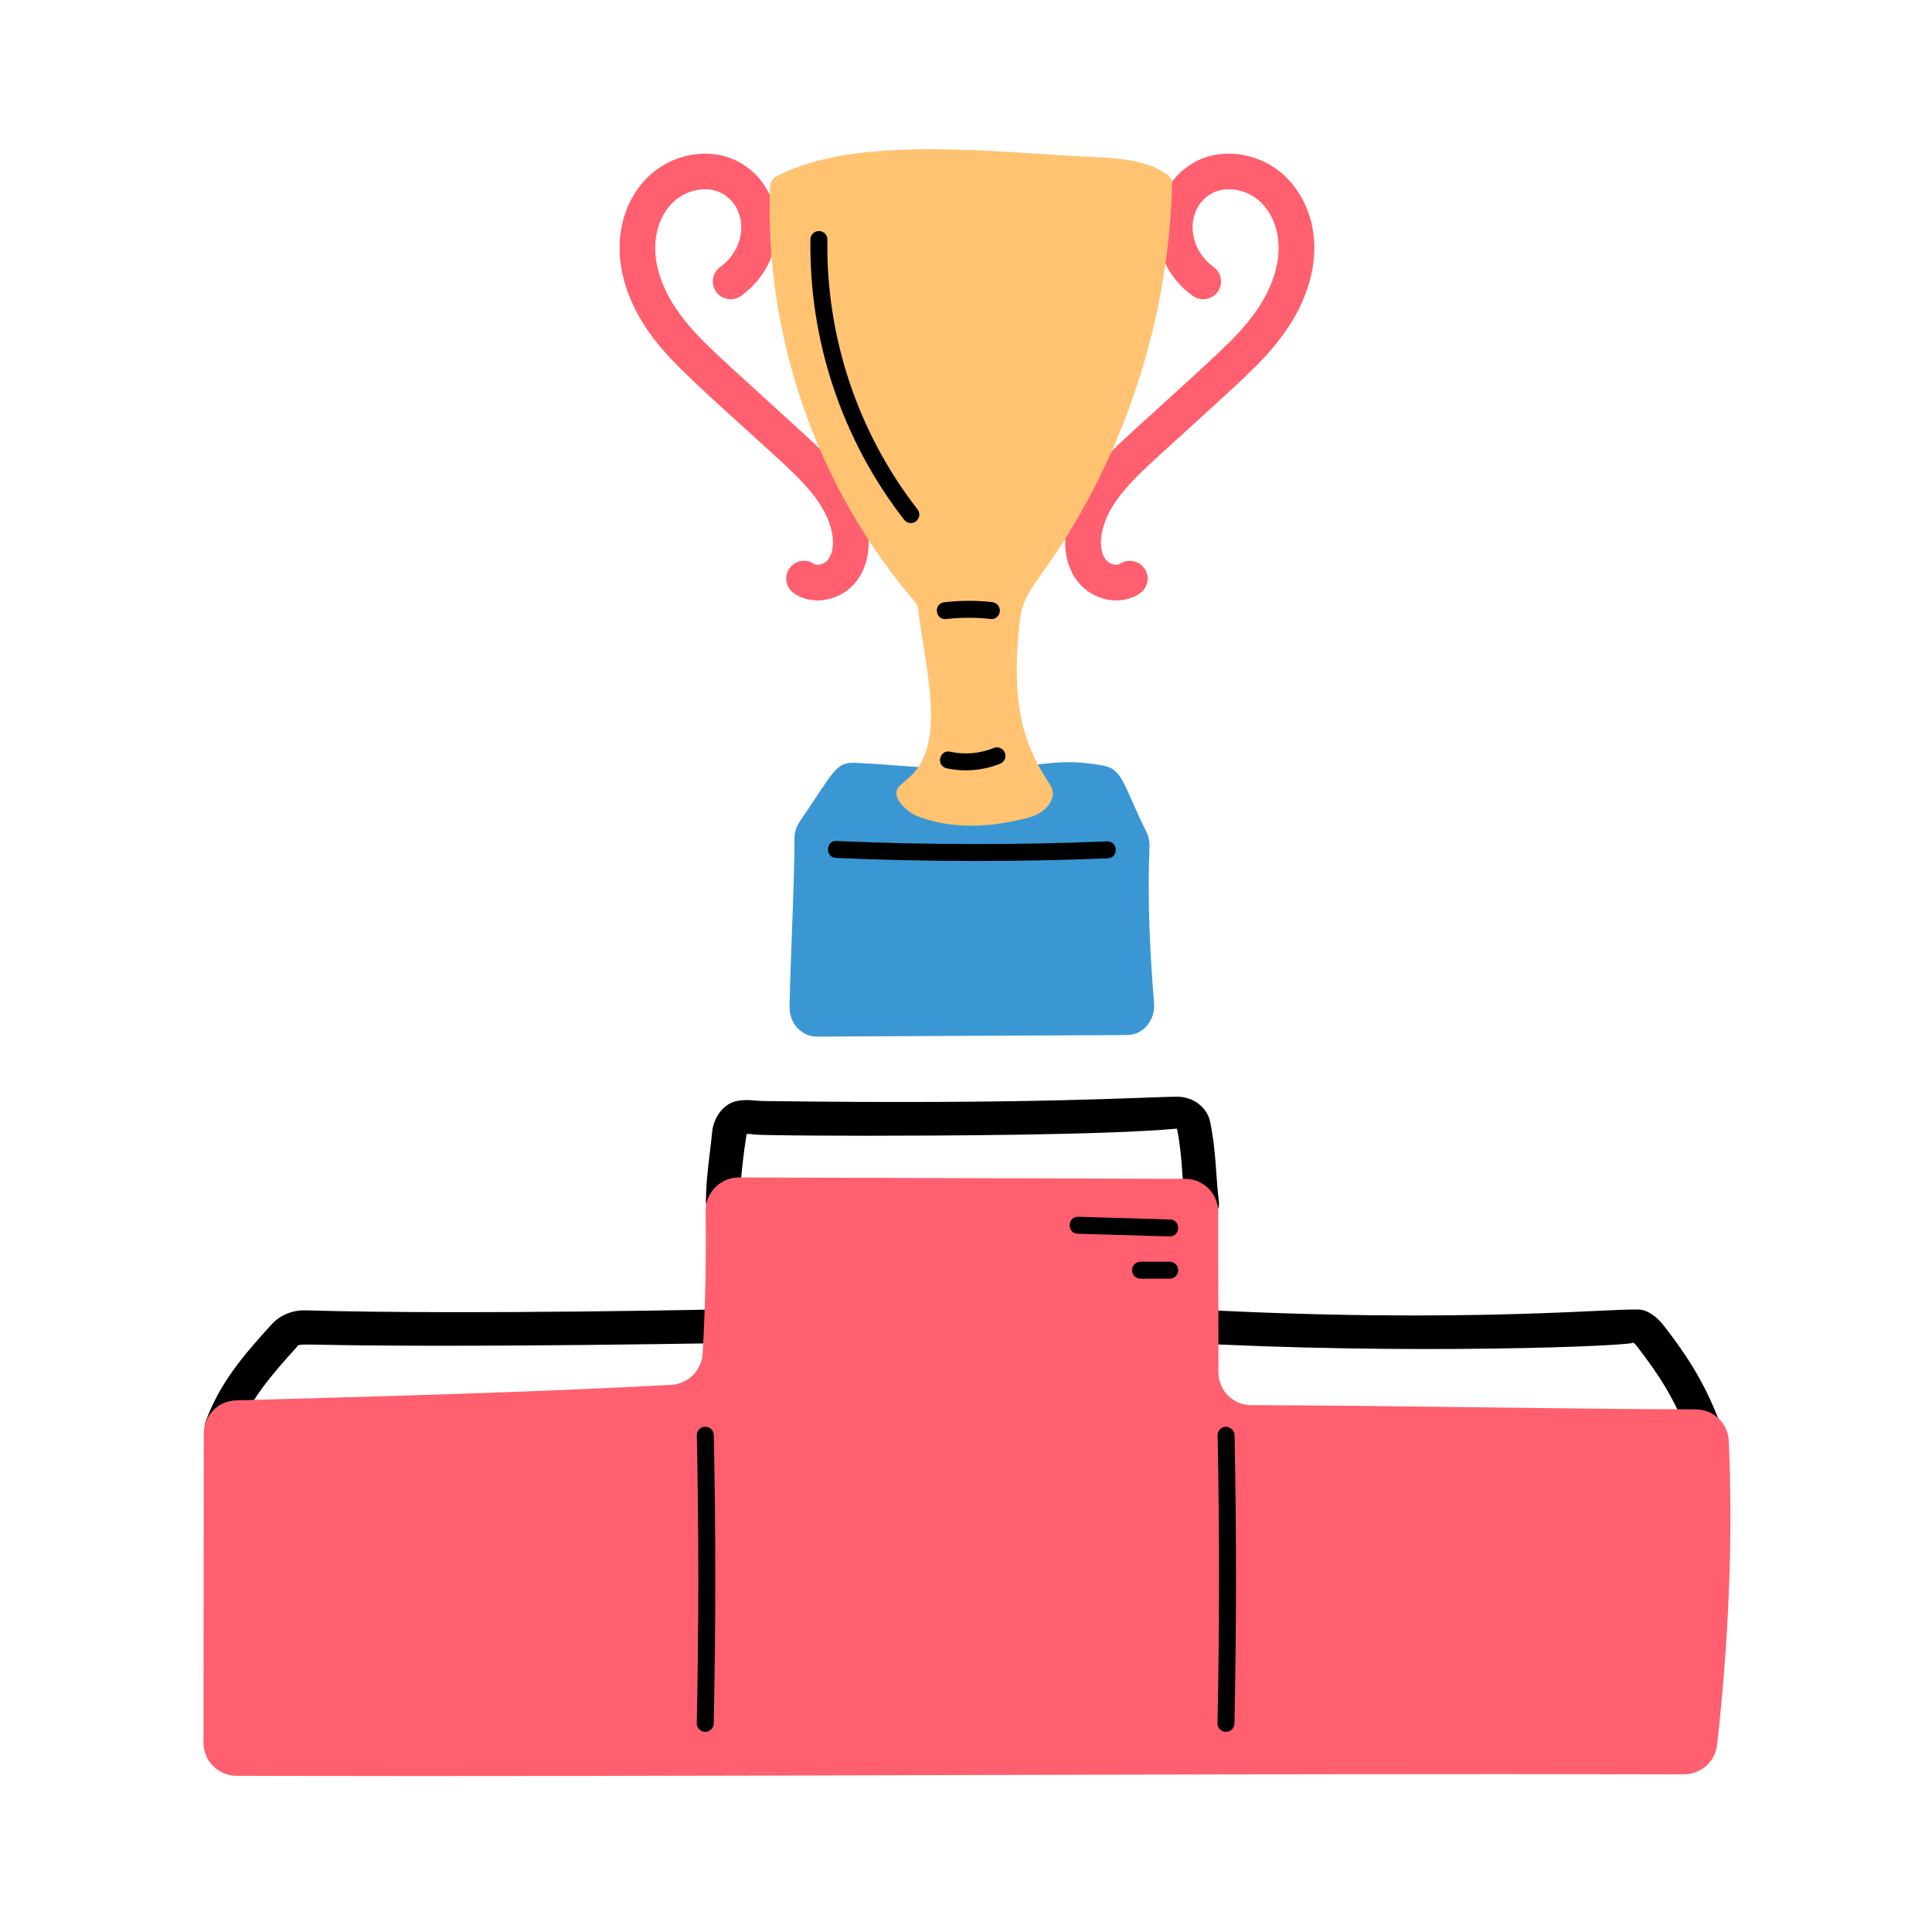<svg width="57" height="57" viewBox="0 0 57 57" fill="none" xmlns="http://www.w3.org/2000/svg">
<path d="M6.369 42.57C6.11 42.475 5.978 42.188 6.072 41.928C6.484 40.809 7.159 40.013 7.998 39.089C8.255 38.805 8.616 38.65 9.008 38.659C13.749 38.799 21.653 38.624 21.553 38.624C21.825 38.624 22.049 38.843 22.053 39.116C22.057 39.393 21.836 39.62 21.561 39.624C7.984 39.839 8.947 39.526 8.739 39.761C7.974 40.603 7.36 41.323 7.012 42.273C6.918 42.526 6.637 42.666 6.369 42.57ZM34.968 35.572C34.872 34.788 34.883 34.061 34.724 33.298C32.646 33.492 27.616 33.507 25.53 33.508C21.282 33.5 22.529 33.456 22.028 33.456C21.959 33.864 21.827 34.902 21.827 35.443C21.827 35.72 21.604 35.943 21.327 35.943C21.051 35.943 20.827 35.72 20.827 35.443C20.827 34.746 20.957 33.974 21.01 33.4C21.046 33.014 21.306 32.574 21.733 32.484C22.03 32.421 22.294 32.48 22.496 32.483C30.567 32.593 33.826 32.357 34.735 32.357C35.202 32.357 35.614 32.668 35.702 33.094C35.883 33.961 35.866 34.68 35.96 35.451C35.993 35.726 35.799 35.975 35.525 36.008C35.267 36.045 35.002 35.858 34.968 35.572ZM49.775 42.244C49.376 41.231 48.949 40.566 48.279 39.699C48.252 39.663 48.205 39.623 48.183 39.608C48.32 39.708 41.475 39.989 34.706 39.602C34.058 39.566 34.084 38.576 34.763 38.605C43.382 39.097 48.05 38.537 48.461 38.649C48.784 38.733 49.025 39.03 49.071 39.089C49.808 40.04 50.278 40.791 50.705 41.879C50.807 42.136 50.681 42.426 50.423 42.526C50.181 42.626 49.88 42.511 49.775 42.244Z" fill="black"/>
<path d="M50.658 51.484C50.992 48.517 51.134 45.491 51.004 42.509C50.982 41.989 50.551 41.583 50.031 41.581C45.693 41.567 41.247 41.47 36.908 41.456C36.37 41.454 35.944 41.016 35.947 40.477C35.954 38.9 35.935 37.339 35.942 35.762C35.945 35.222 35.51 34.781 34.971 34.78C30.564 34.769 26.206 34.749 21.799 34.738C21.251 34.737 20.81 35.188 20.818 35.736C20.838 37.16 20.812 38.462 20.731 39.931C20.704 40.428 20.302 40.83 19.805 40.857C15.528 41.088 11.242 41.194 6.96 41.316C6.432 41.331 6.013 41.763 6.012 42.29L6.003 51.415C6.003 51.954 6.442 52.392 6.981 52.393C21.293 52.426 35.365 52.314 49.679 52.348C50.176 52.349 50.602 51.978 50.658 51.484Z" fill="#FF5F6E"/>
<path d="M20.807 51.095H20.802C20.663 51.092 20.554 50.977 20.557 50.84C20.617 48.015 20.618 45.158 20.559 42.348C20.556 42.21 20.665 42.096 20.804 42.093H20.809C20.944 42.093 21.056 42.201 21.059 42.338C21.118 45.154 21.117 48.019 21.057 50.85C21.054 50.986 20.942 51.095 20.807 51.095ZM36.17 51.095H36.165C36.026 51.092 35.917 50.977 35.92 50.84C35.98 48.023 35.981 45.166 35.923 42.348C35.92 42.21 36.029 42.096 36.168 42.093C36.293 42.101 36.42 42.2 36.423 42.338C36.481 45.162 36.48 48.026 36.42 50.85C36.417 50.986 36.306 51.095 36.17 51.095Z" fill="black"/>
<path d="M23.439 24.745C23.444 25.947 23.322 28.225 23.294 29.707C23.285 30.191 23.651 30.585 24.099 30.583C27.173 30.571 30.183 30.549 33.256 30.537C33.727 30.535 34.092 30.096 34.049 29.589C33.919 28.051 33.853 26.515 33.913 24.969C33.919 24.82 33.887 24.674 33.822 24.542C33.13 23.151 33.134 22.686 32.526 22.583C31.123 22.346 30.965 22.614 28.838 22.679C27.631 22.715 26.455 22.562 25.255 22.506C24.652 22.478 24.626 22.728 23.595 24.239C23.494 24.385 23.438 24.563 23.439 24.745Z" fill="#3A97D4"/>
<path d="M31.787 17.147C31.461 16.721 31.352 16.139 31.479 15.505C31.727 14.27 32.713 13.37 33.434 12.713C35.885 10.476 36.413 10.034 36.937 9.347C38.029 7.911 37.852 6.611 37.201 5.971C36.81 5.589 36.193 5.473 35.765 5.699C35.005 6.102 34.965 7.268 35.807 7.878C36.042 8.048 36.095 8.378 35.924 8.612C35.754 8.848 35.425 8.897 35.19 8.73C33.704 7.651 33.847 5.527 35.271 4.771C36.099 4.33 37.221 4.519 37.937 5.222C38.969 6.234 39.197 8.111 37.773 9.984C37.173 10.771 36.588 11.257 34.142 13.489C33.348 14.214 32.676 14.882 32.51 15.712C32.445 16.035 32.486 16.331 32.621 16.507C32.729 16.649 32.945 16.703 33.032 16.64C33.271 16.476 33.598 16.533 33.764 16.771C33.93 17.009 33.872 17.337 33.634 17.503C33.065 17.899 32.222 17.716 31.787 17.147ZM23.421 17.503C23.183 17.337 23.125 17.009 23.29 16.771C23.456 16.532 23.784 16.474 24.022 16.64C24.11 16.702 24.325 16.648 24.433 16.508C24.568 16.331 24.61 16.035 24.545 15.712C24.378 14.882 23.707 14.214 22.912 13.489C20.799 11.56 19.91 10.809 19.281 9.984C17.864 8.119 18.084 6.236 19.118 5.222C19.834 4.519 20.955 4.33 21.784 4.771C23.207 5.527 23.353 7.65 21.864 8.73C21.629 8.898 21.3 8.848 21.13 8.612C20.96 8.378 21.012 8.048 21.247 7.878C22.087 7.27 22.051 6.103 21.29 5.699C20.861 5.473 20.244 5.589 19.854 5.971C19.201 6.613 19.024 7.91 20.118 9.347C20.627 10.016 21.098 10.411 23.62 12.713C24.341 13.37 25.328 14.27 25.576 15.505C25.703 16.139 25.594 16.721 25.268 17.148C24.826 17.723 23.983 17.895 23.421 17.503Z" fill="#FF5F6E"/>
<path d="M24.666 25.312C24.331 25.298 24.36 24.787 24.688 24.812C27.331 24.929 30.013 24.932 32.66 24.824C32.995 24.815 33.008 25.31 32.68 25.324C30.096 25.428 27.43 25.432 24.666 25.312Z" fill="black"/>
<path d="M30.877 23.821C30.611 24.097 30.27 24.148 29.91 24.224C28.715 24.476 27.732 24.353 27.033 24.065C26.772 23.958 26.232 23.5 26.536 23.194C26.78 22.948 27.155 22.773 27.36 22.029C27.66 20.938 27.244 19.268 27.082 17.942C27.074 17.878 27.048 17.82 27.007 17.771C24.111 14.411 22.547 9.933 22.718 5.501C22.723 5.378 22.796 5.264 22.904 5.207C25.246 3.956 29.423 4.503 32.156 4.628C32.948 4.665 33.804 4.702 34.442 5.151C34.535 5.217 34.585 5.331 34.582 5.444C34.483 9.122 33.38 12.773 31.431 15.892C30.574 17.262 30.165 17.48 30.077 18.376C29.929 19.895 29.931 21.213 30.573 22.465C30.701 22.715 30.856 22.947 30.999 23.188C31.128 23.403 31.048 23.642 30.877 23.821Z" fill="#FFC372"/>
<path d="M27.889 18.266C27.576 18.266 27.549 17.803 27.86 17.768C28.329 17.714 28.806 17.71 29.276 17.765C29.414 17.779 29.513 17.903 29.497 18.04C29.482 18.177 29.356 18.288 29.222 18.261C28.789 18.213 28.35 18.214 27.917 18.264C27.907 18.265 27.897 18.266 27.889 18.266ZM27.928 22.666C27.61 22.595 27.706 22.111 28.037 22.178C28.459 22.273 28.916 22.232 29.319 22.068C29.447 22.016 29.594 22.077 29.645 22.205C29.697 22.333 29.637 22.48 29.509 22.531C29.029 22.726 28.47 22.785 27.928 22.666ZM26.676 15.336C24.845 12.982 23.863 10.044 23.911 7.062C23.913 6.926 24.024 6.816 24.161 6.816H24.165C24.303 6.818 24.413 6.933 24.411 7.07C24.365 9.938 25.309 12.765 27.07 15.029C27.155 15.138 27.136 15.295 27.026 15.38C26.913 15.467 26.757 15.442 26.676 15.336ZM34.511 36.478C33.965 36.463 31.657 36.395 31.8 36.399C31.473 36.39 31.481 35.899 31.807 35.899C32.352 35.915 34.661 35.983 34.517 35.978C34.844 35.988 34.837 36.478 34.511 36.478ZM34.511 37.725H33.648C33.511 37.725 33.398 37.612 33.398 37.475C33.398 37.337 33.511 37.225 33.648 37.225H34.511C34.648 37.225 34.761 37.337 34.761 37.475C34.761 37.612 34.648 37.725 34.511 37.725Z" fill="black"/>
</svg>
